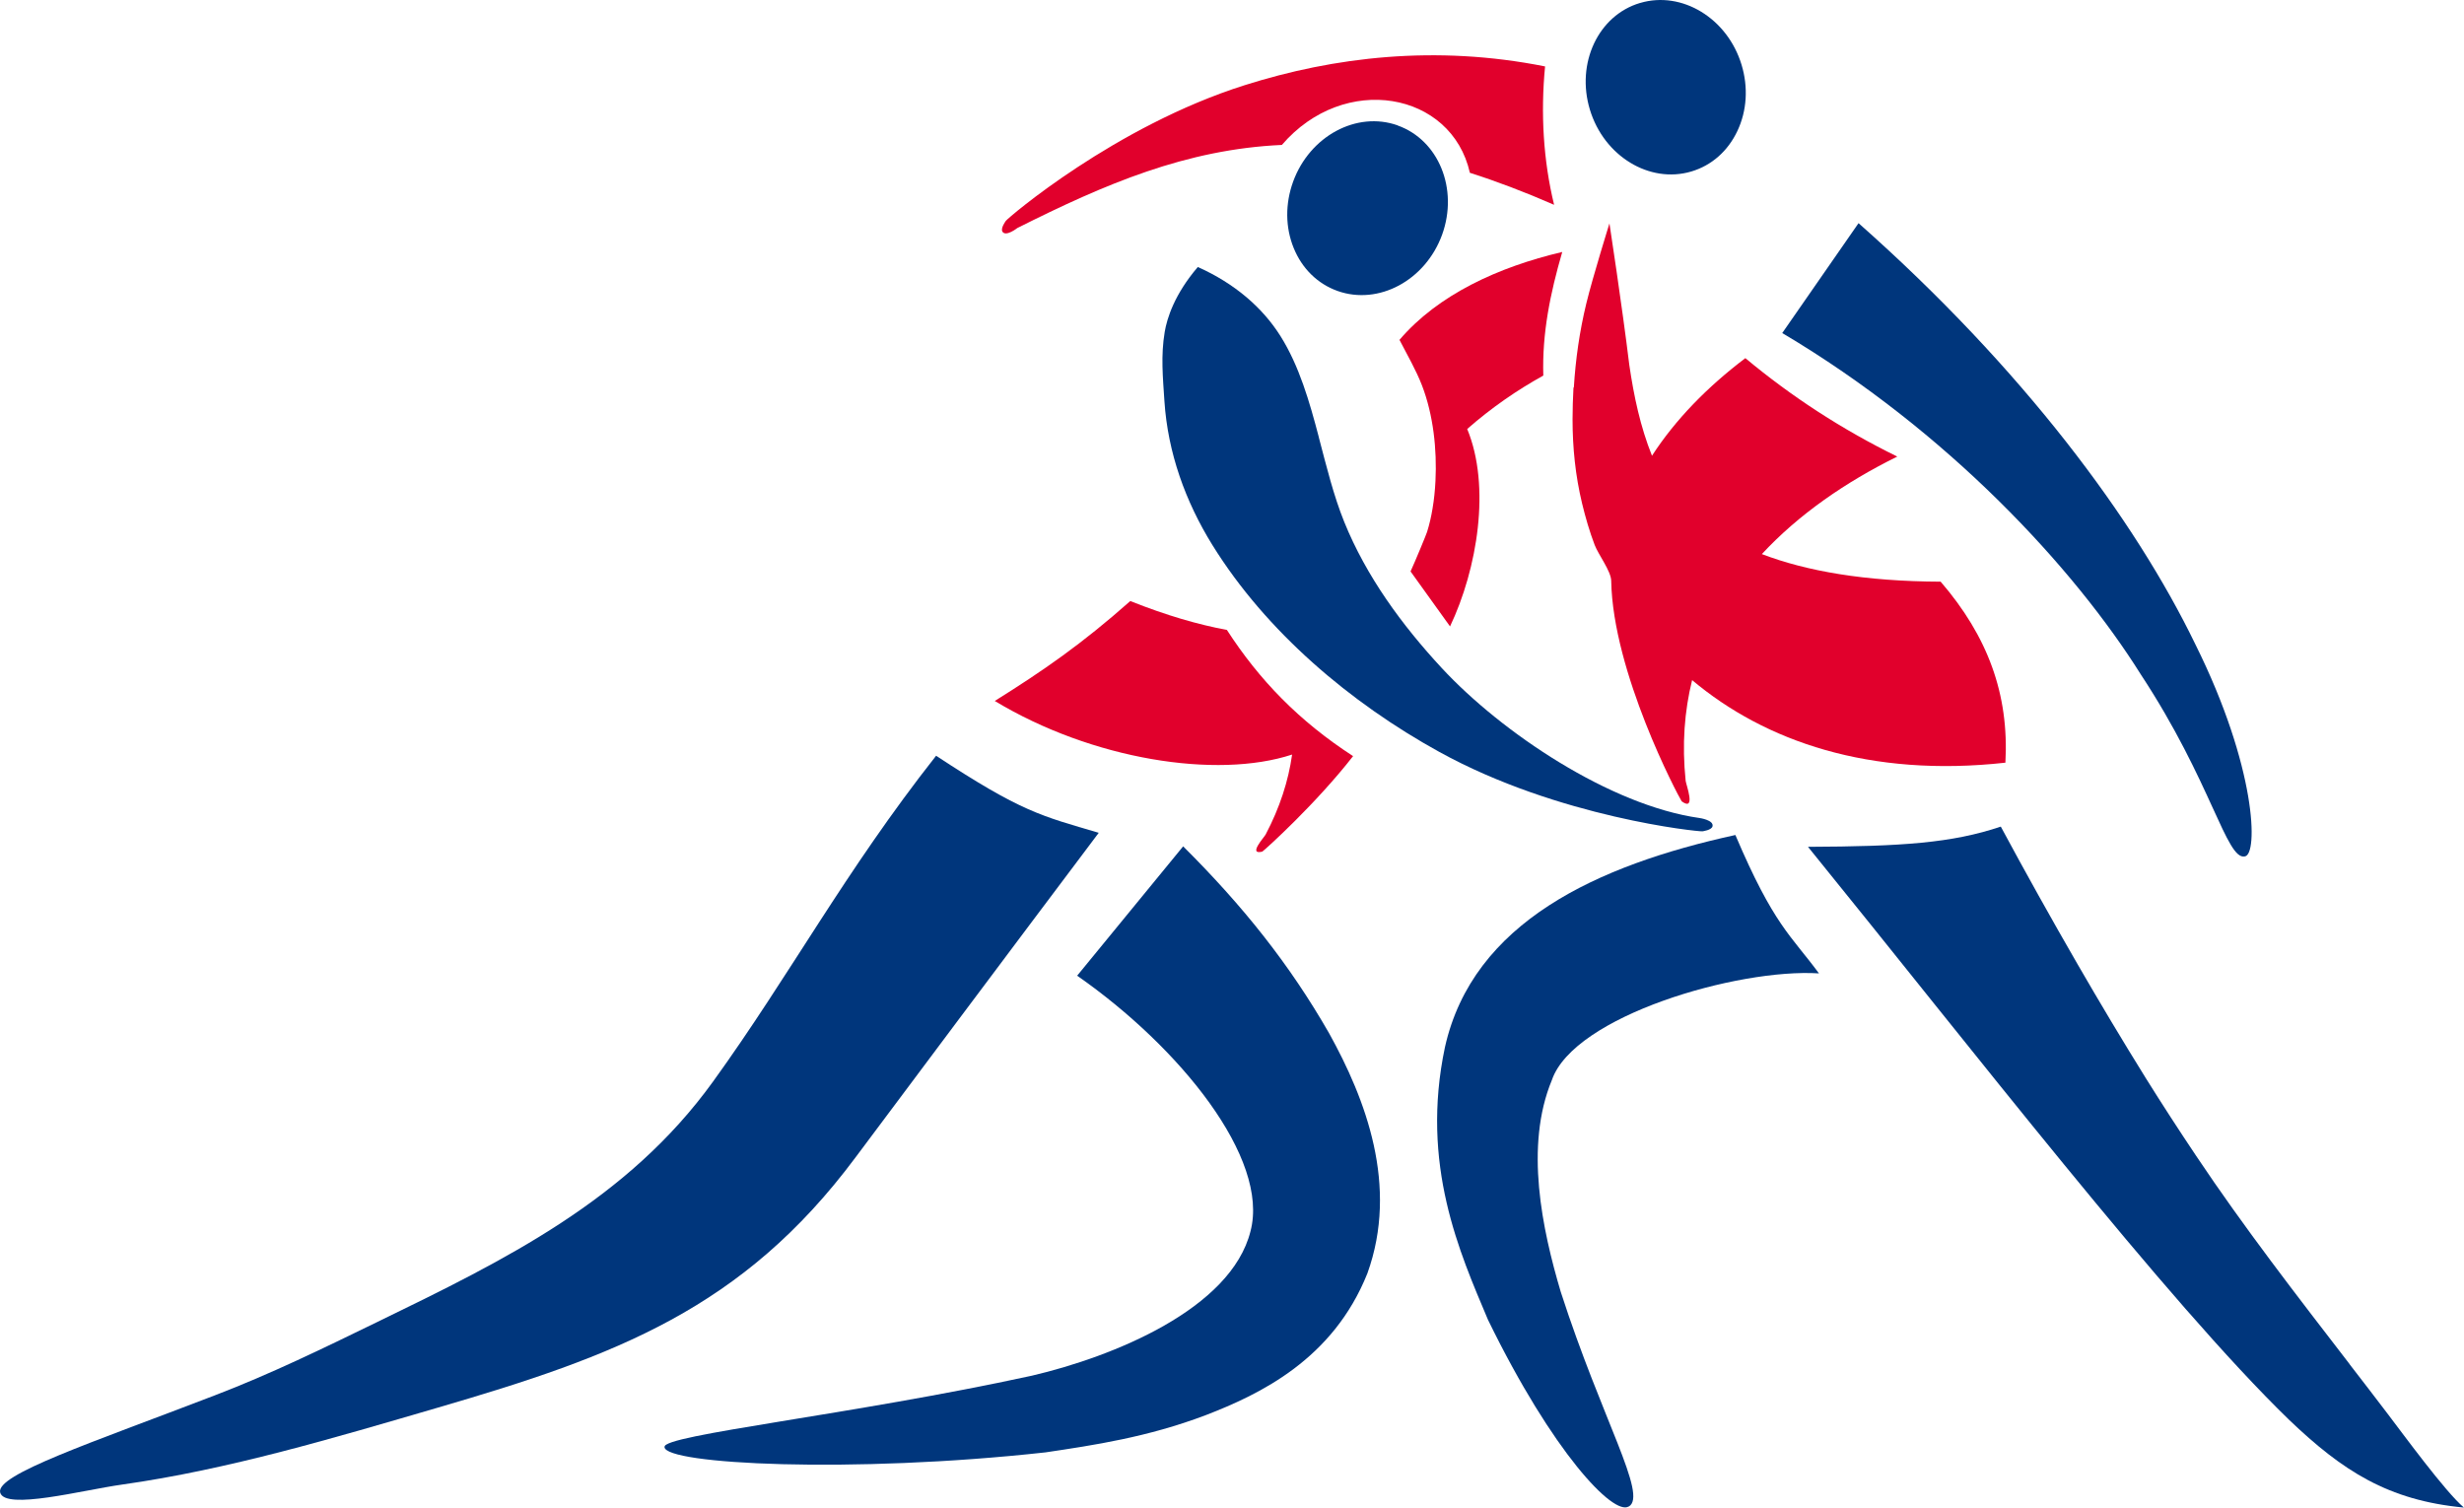 <?xml version="1.0" encoding="UTF-8"?><svg id="Wrestling" xmlns="http://www.w3.org/2000/svg" viewBox="0 0 267.09 163.42"><defs><style>.cls-1{fill:#00367c;}.cls-1,.cls-2{fill-rule:evenodd;}.cls-3,.cls-2{fill:#e1002c;}</style></defs><path class="cls-3" d="M132.99,68.28c-3.09-.57-6.56-1.57-10.47-3.13-5.25,4.65-9.41,7.53-14.69,10.83,10.52,6.35,24.05,8.5,32.23,5.81-.4,2.85-1.33,5.75-2.87,8.67-.15.29-1.96,2.25-.36,1.85.39-.28,5.87-5.25,9.84-10.35-5.86-3.8-10.16-8.24-13.68-13.68Z"/><path class="cls-1" d="M177.79.32c4.53-1.34,9.46,1.66,10.99,6.7.74,2.44.58,4.99-.45,7.17-1.03,2.19-2.8,3.75-5,4.4-4.53,1.34-9.46-1.66-10.99-6.7-1.53-5.04.91-10.23,5.44-11.57Z"/><path class="cls-2" d="M170.6,42c.19-3.07.62-6.08,1.35-9.1.71-2.92,2.51-8.68,2.51-8.68,0,0,1.37,8.93,2.15,15.33.5,3.42,1.2,6.7,2.46,9.85,2.53-3.91,5.99-7.45,10.12-10.58,5.04,4.2,10.53,7.76,16.47,10.67-5.64,2.78-10.71,6.29-14.68,10.57,4.81,1.84,11.14,2.96,19.38,2.99,5.1,5.92,7.43,12.2,7.02,19.62-14.69,1.63-26.06-2.31-33.96-8.95-.83,3.35-1.11,6.98-.7,10.92.04.39,1.17,3.38-.43,2.22-.44-.69-7.47-13.99-7.64-23.91-.02-1.04-1.4-2.85-1.79-3.87-.56-1.47-1-2.99-1.37-4.52-.72-3-1.03-6.03-1.03-9.11,0-1.16.04-2.3.1-3.44Z"/><path class="cls-1" d="M254.68,147.85c-5.7-7.4-11.4-14.75-16.61-22.54-1.87-2.79-3.7-5.61-5.48-8.46-2.53-4.07-4.99-8.19-7.39-12.34-2.85-4.93-5.62-9.9-8.32-14.91-5.29,1.78-10.72,2.15-20.9,2.19,17.8,21.93,38.85,49.21,52.17,62.13,5.75,5.49,10.7,8.72,18.93,9.49-2.01-1.69-6.67-8.07-8.22-10.1-1.39-1.83-2.79-3.65-4.19-5.46Z"/><path class="cls-1" d="M101.47,81.92c-9.91,12.58-15.81,23.73-24.18,35.32-9.27,12.84-22.51,19.31-36.4,26.06-5.79,2.82-11.57,5.64-17.58,7.94C9.81,156.43-.51,159.85.02,161.79c.54,1.94,8.93-.27,13.21-.87,11.56-1.63,23.05-5.08,34.23-8.34,19.23-5.61,33.04-10.69,45.28-27.13,2.3-3.09,18.22-24.37,26.36-35.18-6.26-1.84-8.37-2.26-17.63-8.35Z"/><path class="cls-3" d="M169.35,27.31c-6.97,1.64-13.48,4.64-17.65,9.53.83,1.61,1.79,3.26,2.44,4.94,1.23,3.2,1.63,6.94,1.46,10.35-.05,1.01-.15,2.02-.32,3.01-.14.85-.33,1.69-.59,2.52-.09.29-1.25,3.1-1.79,4.28l4.28,5.96c2.96-6.23,4.44-15.17,1.86-21.4,2.65-2.32,5.41-4.22,8.25-5.79-.14-4.58.75-8.91,2.05-13.39Z"/><path class="cls-3" d="M167.48,7.2c-11.87-2.37-22.91-1.02-32.55,2.03-14.08,4.45-25.67,14.38-25.9,14.71,0,0-.6.8-.37,1.17.37.59,1.61-.39,1.61-.39,9.54-4.79,18.32-8.54,28.68-9.01,6.77-7.88,18.4-5.78,20.38,3.02,2.89.92,5.92,2.07,9.13,3.47-1.17-4.8-1.47-9.92-.98-14.99Z"/><path class="cls-1" d="M151.5,13.59c-4.45-1.58-9.53,1.16-11.33,6.1-.87,2.4-.85,4.95.06,7.19.91,2.24,2.6,3.89,4.76,4.66,4.45,1.58,9.53-1.15,11.33-6.1,1.79-4.95-.37-10.26-4.82-11.84Z"/><path class="cls-1" d="M142.96,47.42c.83,3.15,1.6,6.31,2.75,9.15,2.39,5.91,6.26,11.19,10.57,15.84,6.48,6.99,18.25,14.89,27.95,16.26,0,0,1.57.22,1.4.9-.1.42-1.1.54-1.1.54-.4.05-15.58-1.48-28.52-8.61-9.62-5.3-18.76-13.02-24.59-22.42-2.93-4.73-4.83-10.01-5.2-15.59-.17-2.6-.4-4.95.03-7.51.25-1.48,1.05-4.07,3.59-7.04,3.98,1.78,7,4.38,8.96,7.49,2.03,3.23,3.14,7.09,4.16,10.97Z"/><path class="cls-1" d="M176.55,163.29c-1.65,1.05-8.24-5.84-15.26-20.24-3.05-7.25-7.36-16.79-4.66-29.55,3.03-13.52,16.47-19.71,31.48-22.99,4.17,9.8,6.01,10.86,9.06,15-8.81-.56-26.56,4.61-28.95,11.56-2.98,7.17-1.05,16.2.96,22.96,4.49,13.9,9.45,22.04,7.38,23.27Z"/><path class="cls-1" d="M72.04,156.84c-.28-1.29,20.39-3.49,39.8-7.72,8.83-2.06,21.6-7.24,23.71-15.66,2.08-7.91-7.67-19.95-18.79-27.7,6.44-7.86,8.01-9.77,11.49-14.02,6.5,6.47,11.53,12.78,15.81,20.24,3.97,7.15,7.58,16.56,4.16,26.05-3.72,9.3-11.61,13.09-17.56,15.38-6.26,2.37-12.08,3.24-17.33,4.02-21.02,2.32-41.27,1.29-41.3-.58Z"/><path class="cls-1" d="M243.33,92.83c-1.99.43-3.64-8.13-11.27-19.72-7.22-11.52-20.9-26.35-38.87-37.01,4.64-6.68,5.76-8.3,8.27-11.91,17.81,15.76,29.98,32.16,36.5,45.63,6.65,13.36,6.83,22.84,5.37,23.01Z"/></svg>